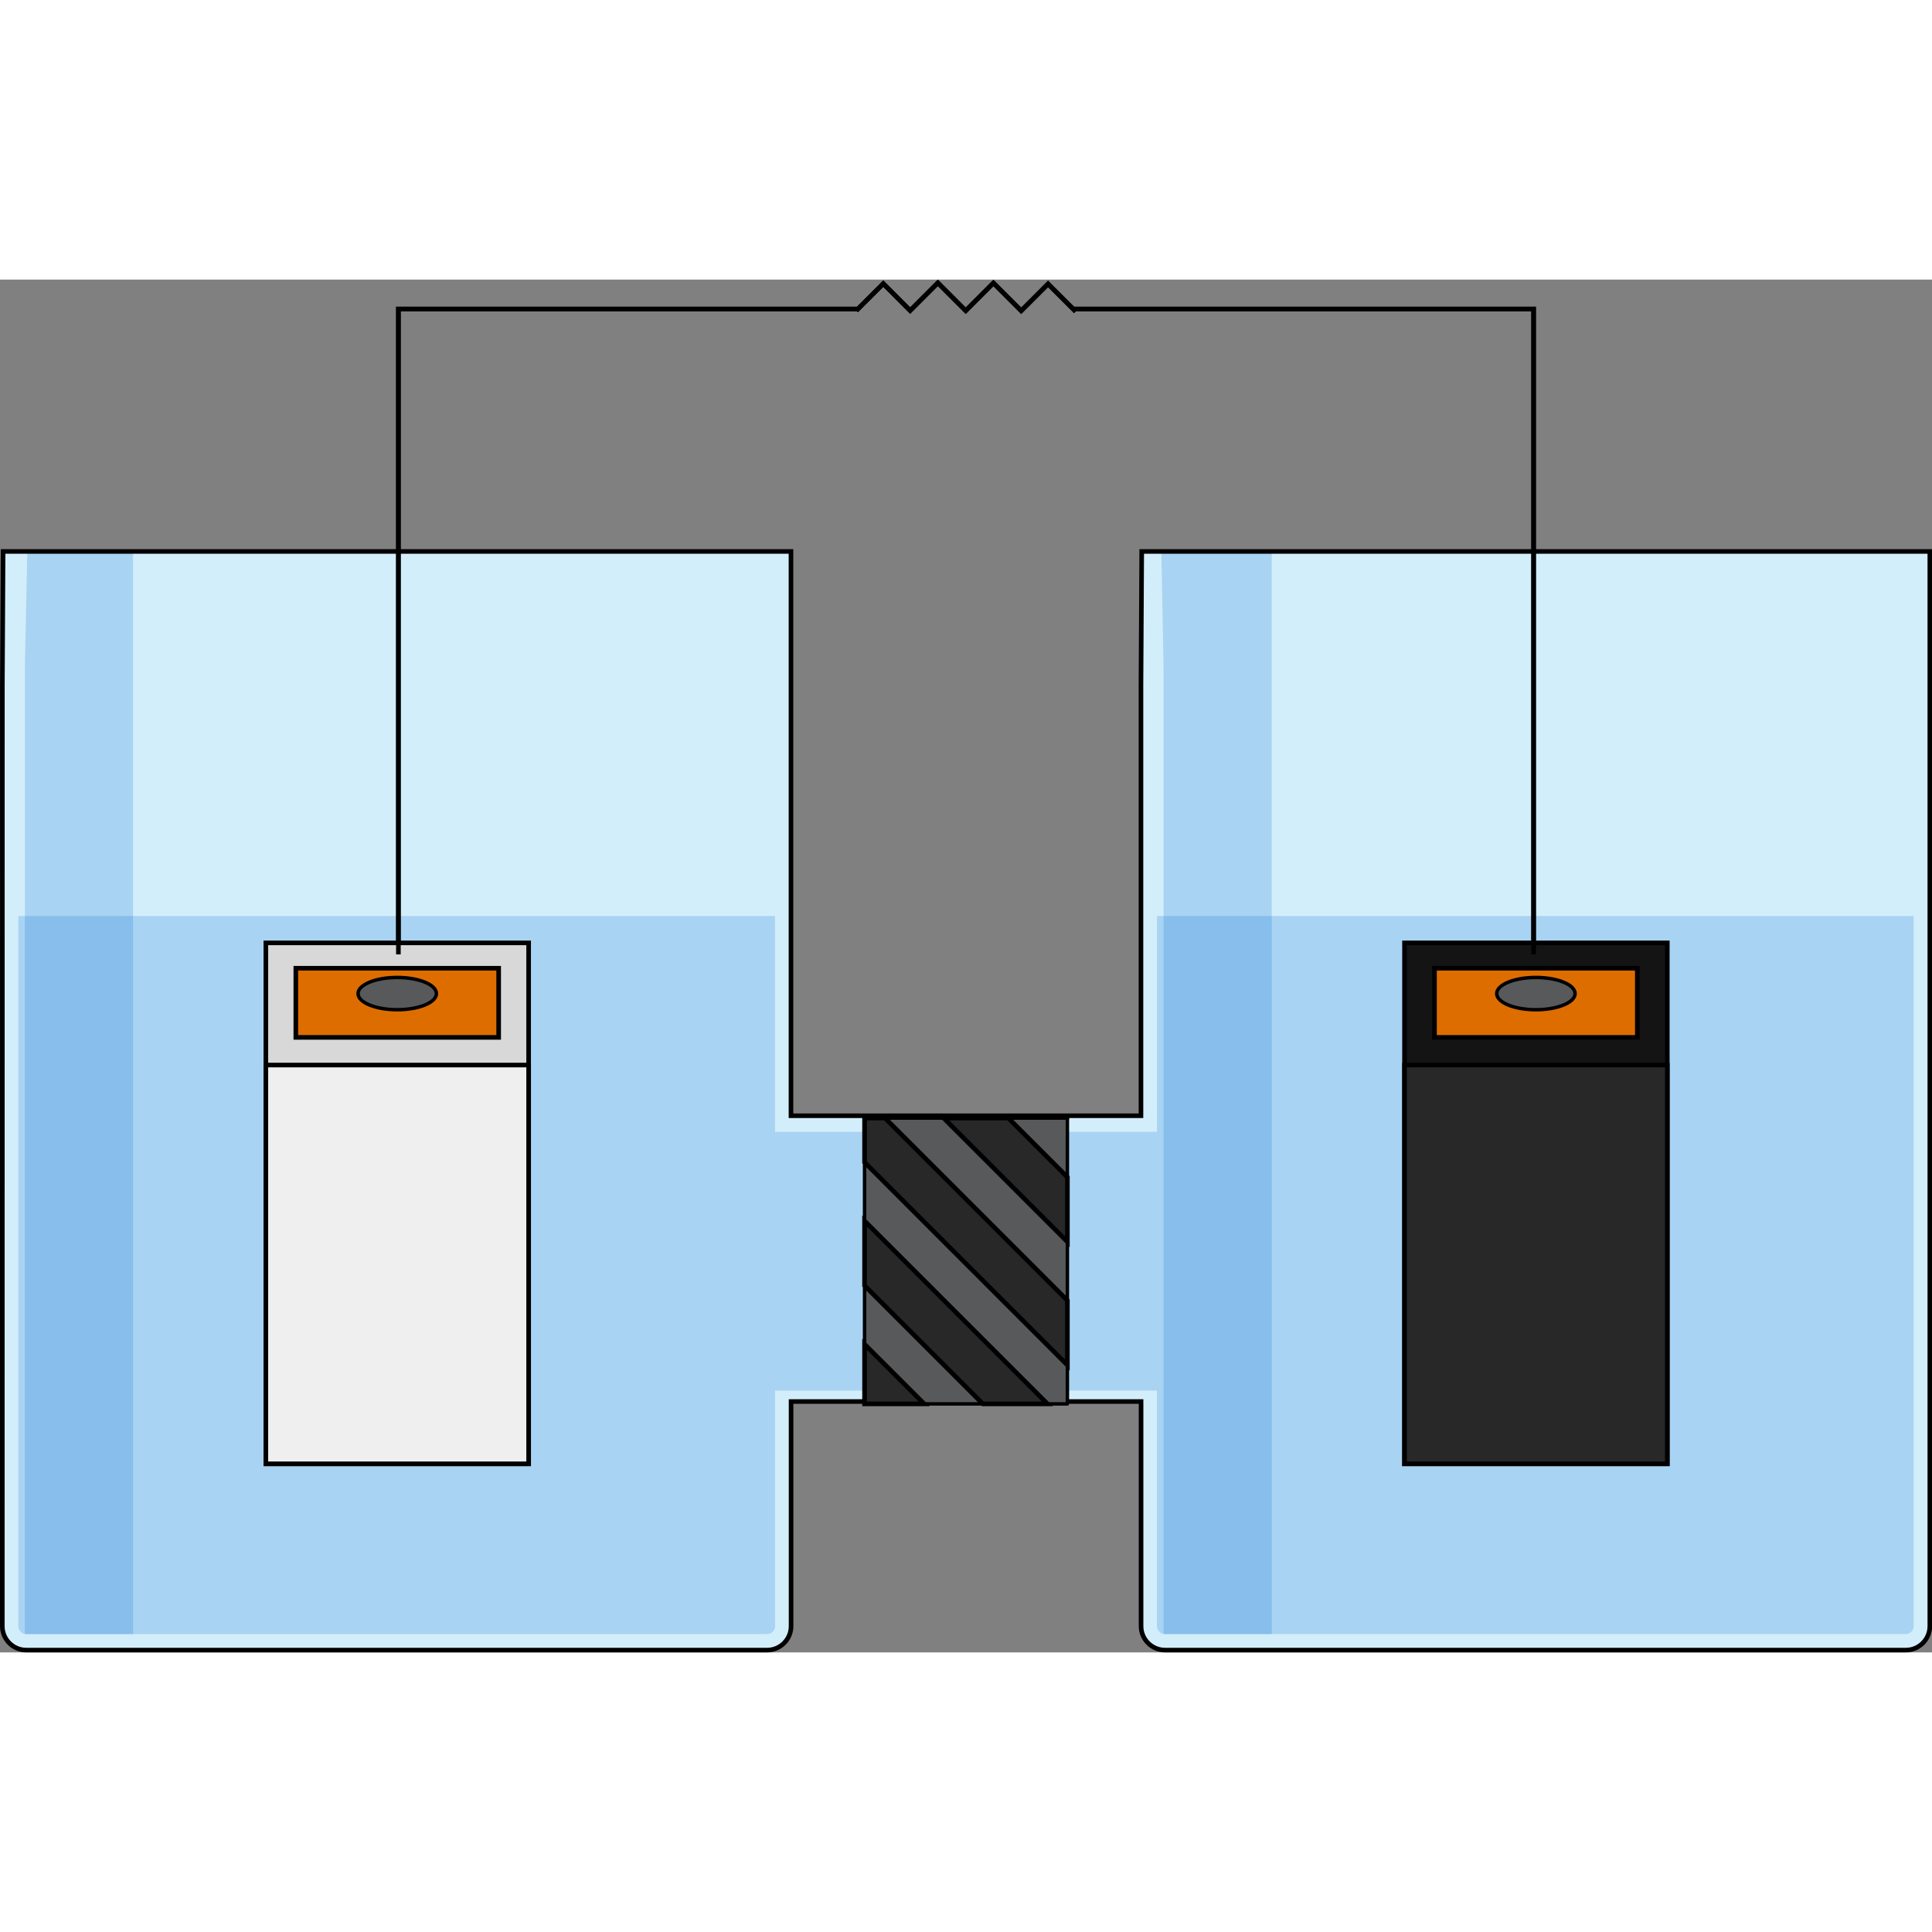 <?xml version="1.0" encoding="utf-8"?>
<!-- Created by: Science Figures, www.sciencefigures.org, Generator: Science Figures Editor -->
<svg version="1.1" id="Layer_1" xmlns="http://www.w3.org/2000/svg" xmlns:xlink="http://www.w3.org/1999/xlink" 
	 width="800px" height="800px" viewBox="0 0 419.09 297.79" enable-background="new 0 0 419.09 297.79" xml:space="preserve">
<rect x="0" y="0" width="419.09" height="297.79" fill="#808080" stroke="none"/>
<g>
	<path fill="#D3EEFB" d="M258.76,58.97h-11.1l-0.16,28.85l0,93.56h-75.92V58.97H11.76H0.67L0.51,87.82L0.5,292.09
		c0,2.87,2.33,5.2,5.2,5.2h160.7c2.87,0,5.2-2.33,5.2-5.2v-48.72h75.92l0,48.72c0,2.87,2.33,5.2,5.2,5.2h160.7
		c2.87,0,5.2-2.33,5.2-5.2V58.97H258.76z"/>
	<path fill="#D3EEFB" d="M5.7,293.82c-0.96,0-1.73-0.78-1.73-1.73L3.97,87.18l1.73-28.21h162.42v233.13c0,0.95-0.78,1.73-1.73,1.73
		L5.7,293.82L5.7,293.82z"/>
	<path opacity="0.2" fill="#006AD1" enable-background="new    " d="M168.12,184.88v-46.82H3.97l0,81.38l0,20.94c0,0,0,0,0,0
		l0,51.71c0,0.95,0.78,1.73,1.73,1.73h160.7c0.96,0,1.73-0.78,1.73-1.73V241h39.38c1.2,0,2.17-0.28,2.17-0.62v-55.5H168.12z"/>
	<polygon opacity="0.2" fill="#006AD1" enable-background="new    " points="5.4,293.82 28.87,293.82 28.87,58.97 5.92,58.97 
		5.4,83.91 	"/>
	<path fill="#D3EEFB" d="M252.7,293.82c-0.96,0-1.73-0.78-1.73-1.73l0.01-204.92l1.73-28.21h162.42v233.13
		c0,0.95-0.78,1.73-1.73,1.73L252.7,293.82L252.7,293.82z"/>
	<path opacity="0.2" fill="#006AD1" enable-background="new    " d="M250.97,138.05l0,46.82h-43l-0.01,55.5
		c0,0.34,0.97,0.62,2.17,0.62h40.83l0,51.09c0,0.95,0.78,1.73,1.73,1.73h160.7c0.96,0,1.73-0.78,1.73-1.73V138.05H250.97z"/>
	<polygon opacity="0.2" fill="#006AD1" enable-background="new    " points="252.4,293.82 275.87,293.82 275.87,58.97 251.92,58.97 
		252.4,83.91 	"/>
	<path fill="none" stroke="#000000" stroke-miterlimit="10" d="M258.76,58.97h-11.1l-0.16,28.85l0,93.56h-75.92V58.97H11.76H0.67
		L0.51,87.82L0.5,292.09c0,2.87,2.33,5.2,5.2,5.2h160.7c2.87,0,5.2-2.33,5.2-5.2v-48.72h75.92l0,48.72c0,2.87,2.33,5.2,5.2,5.2
		h160.7c2.87,0,5.2-2.33,5.2-5.2V58.97H258.76z"/>
	<g>
		
			<rect x="187.54" y="181.88" fill="#58595B" stroke="#000000" stroke-width="0.75" stroke-linecap="round" stroke-linejoin="round" stroke-miterlimit="10" width="44" height="62"/>
		<g>
			
				<polygon fill="#58595B" stroke="#000000" stroke-width="0.75" stroke-linecap="round" stroke-linejoin="round" stroke-miterlimit="10" points="
				231.54,181.97 231.54,181.88 231.45,181.88 			"/>
		</g>
		<polygon fill="#282828" stroke="#000000" stroke-miterlimit="10" points="187.54,204.2 187.54,218.22 213.2,243.88 227.22,243.88 
					"/>
		<polygon fill="#282828" stroke="#000000" stroke-miterlimit="10" points="187.54,230.95 187.54,243.88 200.47,243.88 		"/>
		<polygon fill="#282828" stroke="#000000" stroke-miterlimit="10" points="191.97,181.88 187.54,181.88 187.54,191.47 
			231.54,235.47 231.54,221.45 		"/>
		<polygon fill="#282828" stroke="#000000" stroke-miterlimit="10" points="218.72,181.88 204.7,181.88 231.54,208.72 231.54,194.7 
					"/>
	</g>
	<g>
		<polygon points="333.17,146.38 332.17,146.38 332.17,6.88 232.78,6.88 232.78,5.88 333.17,5.88 		"/>
	</g>
	<g>
		<polygon points="86.92,146.38 85.92,146.38 85.92,5.88 186.33,5.88 186.33,6.88 86.92,6.88 		"/>
	</g>
	<g>
		<rect x="57.67" y="143.88" fill="#D8D8D8" stroke="#000000" stroke-miterlimit="10" width="57" height="113"/>
		<rect x="57.67" y="170.38" fill="#EFEFEF" stroke="#000000" stroke-miterlimit="10" width="57" height="86.5"/>
		<rect x="64.17" y="149.38" fill="#DE6D00" stroke="#000000" stroke-miterlimit="10" width="44" height="15"/>
		
			<ellipse fill="#58595B" stroke="#000000" stroke-width="0.75" stroke-linecap="round" stroke-linejoin="round" stroke-miterlimit="10" cx="86.17" cy="154.88" rx="8.5" ry="3.5"/>
	</g>
	<g>
		<rect x="304.67" y="143.88" fill="#141414" stroke="#000000" stroke-miterlimit="10" width="57" height="113"/>
		<rect x="304.67" y="170.38" fill="#282828" stroke="#000000" stroke-miterlimit="10" width="57" height="86.5"/>
		<rect x="311.17" y="149.38" fill="#DE6D00" stroke="#000000" stroke-miterlimit="10" width="44" height="15"/>
		
			<ellipse fill="#58595B" stroke="#000000" stroke-width="0.75" stroke-linecap="round" stroke-linejoin="round" stroke-miterlimit="10" cx="333.17" cy="154.88" rx="8.5" ry="3.5"/>
	</g>
	<g>
		<polygon points="221.52,7.47 215.49,1.44 209.48,7.45 203.44,1.41 197.43,7.42 191.6,1.59 186.11,7.07 185.41,6.36 191.6,0.18 
			197.43,6.01 203.44,0 209.48,6.04 215.49,0.03 221.52,6.06 227.34,0.23 233.68,6.57 232.97,7.28 227.34,1.65 		"/>
	</g>
	<polyline fill="none" stroke="#000000" stroke-miterlimit="10" points="232.78,6.38 332.67,6.38 332.67,146.38 	"/>
	<polyline fill="none" stroke="#000000" stroke-miterlimit="10" points="86.42,146.38 86.42,6.38 186.33,6.38 	"/>
	<polyline fill="none" stroke="#000000" stroke-miterlimit="10" points="185.76,6.72 191.6,0.88 197.43,6.72 203.44,0.71 
		209.48,6.75 215.49,0.73 221.52,6.76 227.34,0.94 233.33,6.92 	"/>
</g>
</svg>